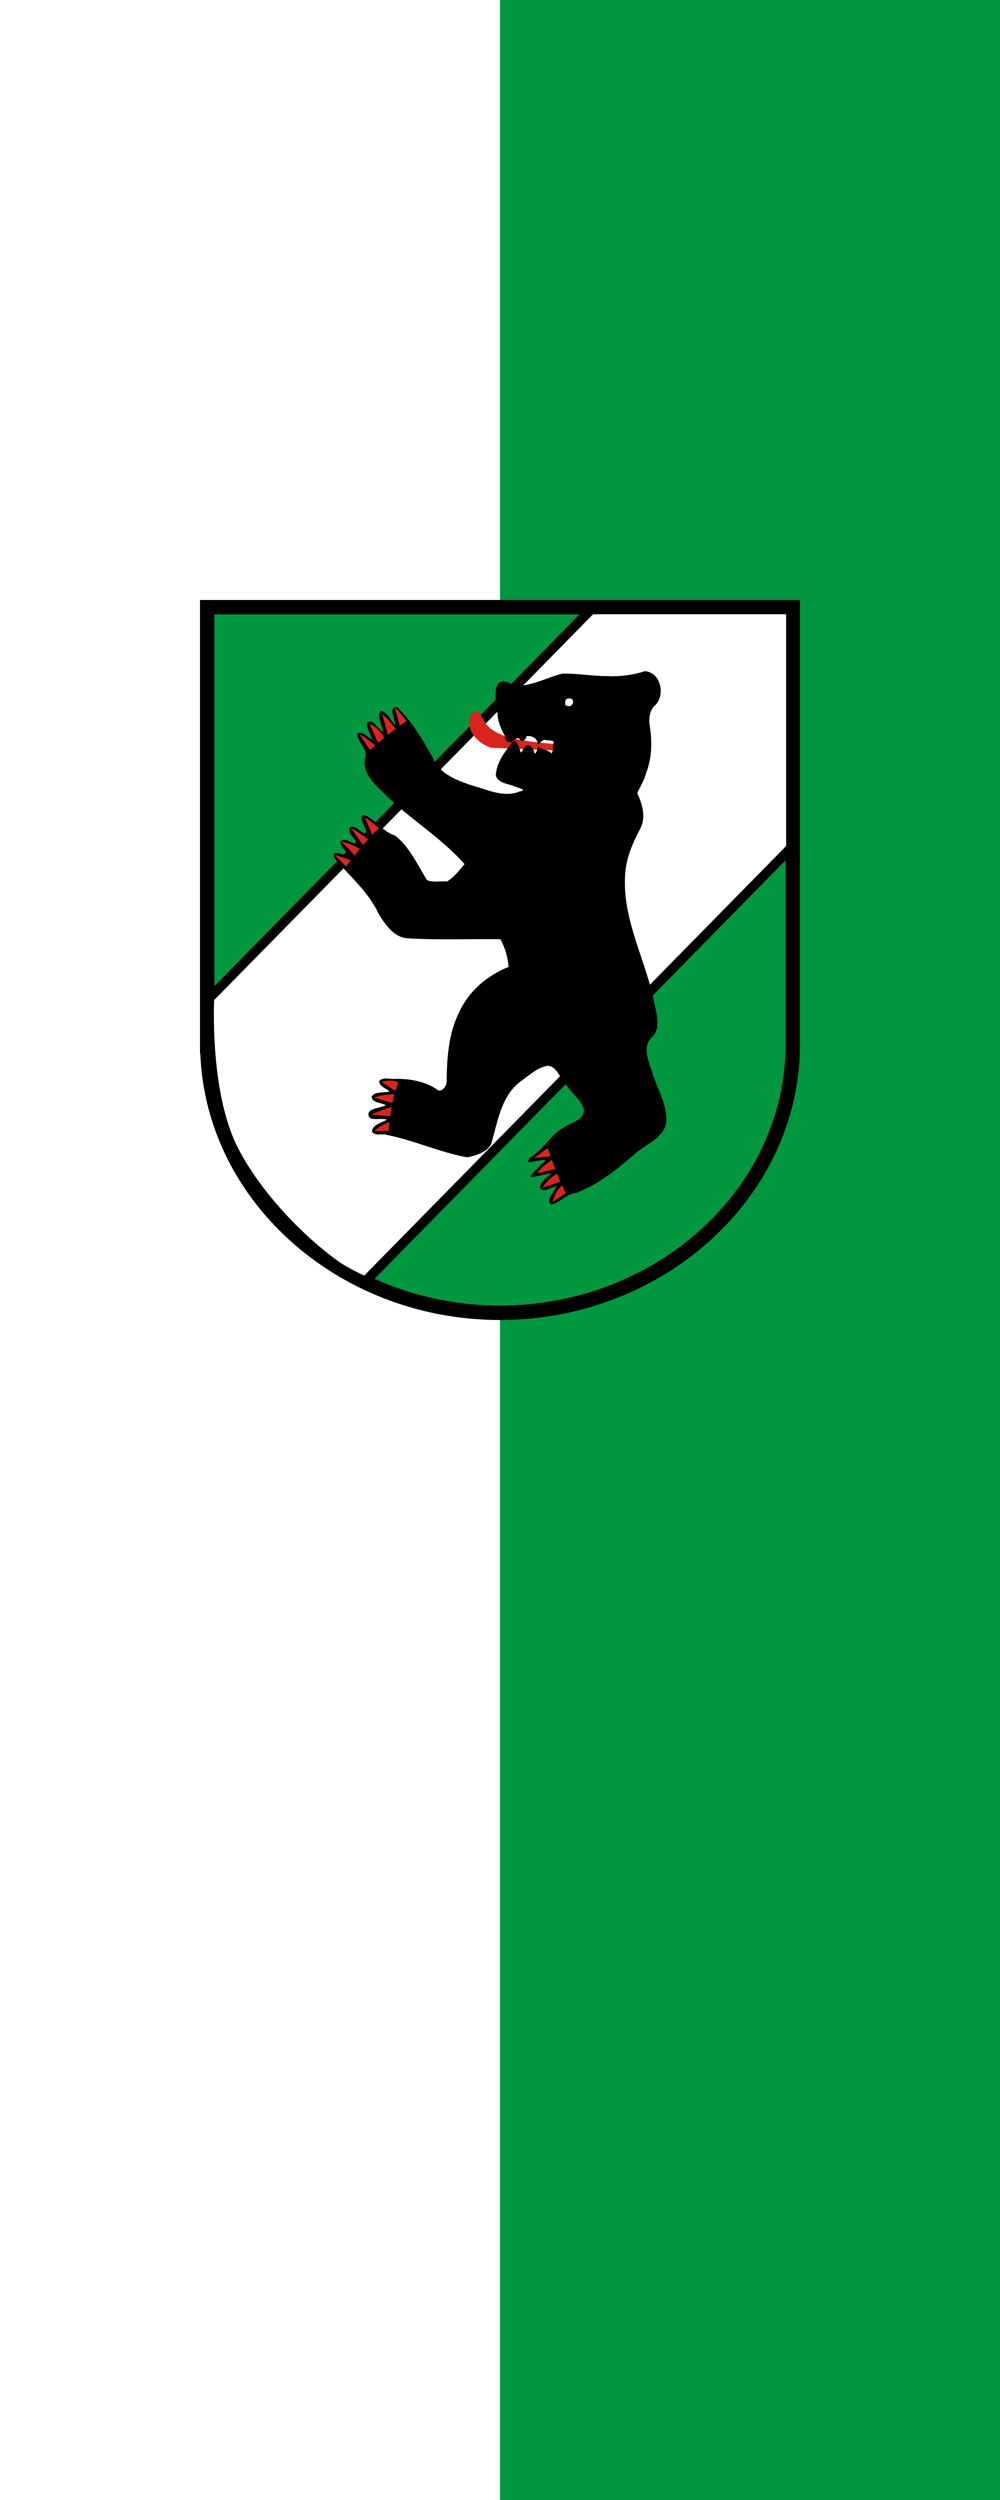 <?xml version="1.0" encoding="UTF-8" standalone="no"?>
<!-- Created with Inkscape (http://www.inkscape.org/) -->

<svg
   version="1.1"
   width="600"
   height="1500"
   id="svg2"
   xmlns="http://www.w3.org/2000/svg"
   xmlns:svg="http://www.w3.org/2000/svg"
   xmlns:rdf="http://www.w3.org/1999/02/22-rdf-syntax-ns#"
   xmlns:cc="http://creativecommons.org/ns#"
   xmlns:dc="http://purl.org/dc/elements/1.1/">
  <defs
     id="defs4" />
  <g
     id="g115508"
     transform="translate(1372,371.999)">
    <path
       id="rect115482"
       style="opacity:1;fill:#ffffff;fill-opacity:1;stroke:none;stroke-width:1;stroke-linecap:round;stroke-miterlimit:5;stroke-dasharray:none;stop-color:#000000"
       d="m -1372,-371.999 h 600 V 1128.001 h -600 z" />
    <path
       id="rect115482-2"
       style="fill:#00973f;fill-opacity:1;stroke:none;stroke-width:1;stroke-linecap:round;stroke-miterlimit:5;stroke-dasharray:none;stop-color:#000000"
       d="m -1072,-371.999 h 300 V 1128.001 h -300 z" />
  </g>
  <g
     transform="matrix(0.72,0,0,0.72,26.662,258.015)"
     id="layer1">
    <g
       id="g3781">
      <g
         transform="translate(2.5878904e-7,-7.398)"
         id="g3773">
        <path
           d="m 140.235,160.43 v 1.071 1.071 311.692 C 242.454,370.387 345.191,266.964 447.05,162.774 c 4.421,-3.803 -5.62,-1.268 -8.16,-2.076 -99.551,-0.4 -199.103,-0.216 -298.655,-0.268 z m 480.292,201.969 c -1.211,1.228 -2.423,2.455 -3.634,3.683 -114.53,116.061 -229.071,232.111 -343.618,348.155 25.423,11.814 52.944,19.388 80.743,22.099 33.619,2.141 67.947,1.009 100.267,-9.241 60.68,-17.744 114.734,-60.213 144.041,-117.157 12.519,-25.494 21.738,-53.5 20.945,-82.368 0.857,-55.052 0.819,-110.114 1.255,-165.171 z"
           id="path3894"
           style="fill:#00973f;fill-opacity:1;stroke:none" />
        <path
           d="m 135.641,155.051 v 366.038 h 0.117 c 1.208,122.772 111.115,221.962 243.856,221.962 132.74,0 242.818,-99.126 244.027,-221.899 l -0.054,-0.064 V 155.051 Z"
           id="rect3325"
           style="fill:none;stroke:#000000;stroke-width:12;stroke-linecap:round;stroke-linejoin:miter;stroke-miterlimit:10;stroke-dasharray:none;stroke-opacity:1" />
        <path
           d="m 455.109,159.863 c -104.913,106.826 -209.855,213.625 -314.75,320.469 0.64,27.658 -2.24,55.896 4.812,82.938 7.594,37.324 27.514,71.067 53.688,98.25 19.123,20.91 42.176,38.949 67.951,50.652 33.073,-32.519 65.649,-66.444 98.47,-99.558 84.598,-86.054 169.161,-172.143 253.704,-258.25 0,-65.031 0,-130.062 0,-195.094 -54.427,0 -108.854,0 -163.281,0 z"
           id="path2999"
           style="fill:#ffffff;fill-opacity:1;stroke:none" />
        <path
           d="m 137.458,480.776 318.08,-323.869 h 166.548 v 198.769 L 266.465,717.771 C 232.538,701.965 180.667,653.256 157.253,606.571 138.285,568.75 136.305,511.096 137.458,480.776 Z"
           id="path3892"
           style="fill:none;stroke:#000000;stroke-width:8;stroke-linecap:butt;stroke-linejoin:miter;stroke-miterlimit:4;stroke-dasharray:none;stroke-opacity:1" />
      </g>
      <g
         transform="matrix(0.987,0,0,0.987,2.098,4.204)"
         id="g3765">
        <g
           id="g3947">
          <path
             d="m 360.593,233.441 c 2.95,-2.262 7.007,5.045 8.268,7.509 8,15.64 35.903,17.533 59.533,19.946 l -0.681,5.303 -52.673,-2.172 c -17.826,-5.849 -23.323,-23.781 -14.447,-30.586 z"
             id="path3870"
             style="fill:#da251d;fill-opacity:1;stroke:none" />
          <path
             d="m 504.79,199.366 c -10.176,3.221 -20.952,4.702 -31.766,4.13 -12.723,0.101 -25.561,-2.477 -38.127,-2.058 -13.214,3.465 -25.964,10.708 -39.677,10.35 -4.268,-1.788 -10.143,-6.39 -14.469,-1.775 -4.03,7.482 -0.722,16.784 -0.362,24.777 0.163,7.182 3.113,13.521 6.445,19.554 -0.864,3.807 3.077,6.587 6.116,4.118 2.67,-1.262 5.043,-4.66 6.577,-0.871 2.741,2.156 5.199,-1.426 5.525,-3.549 5.615,-0.098 9.092,2.344 9.476,7.453 0.87,1.406 -2.539,10.627 -3.096,6.208 -0.648,-3.567 -4.952,-8.598 -8.122,-4.353 -1.676,1.152 -2.754,7.444 -3.815,3.013 -2.078,-6.756 -4.35,-12.031 -8.987,-3.696 -5.731,6.918 -11.118,15.501 -11.533,24.622 1.858,7.245 11.626,6.973 17.034,9.81 3.279,1.082 9.447,2.694 3.133,3.783 -13.044,5.418 -26.383,-1.161 -38.991,-4.652 -13.443,-4.383 -29.431,-9.989 -34.878,-24.754 -8.279,-14.552 -17.031,-29.434 -29.003,-41.109 -3.427,-2.665 -5.895,2.332 -4.275,5.357 0.562,3.273 1.652,6.392 2.466,9.61 -4.179,-3.939 -6.612,-10.983 -12.496,-12.456 -3.941,3.794 0.428,10.196 0.873,14.694 2.776,7.081 -2.451,-0.303 -5.001,-2.294 -1.67,-2.969 -8.401,-5.847 -7.677,-0.178 0.898,4.248 2.882,8.104 4.439,12.121 -3.902,-1.746 -7.909,-7.814 -12.562,-5.123 -0.251,7.491 8.996,12.311 6.708,20.224 -2.876,11.449 5.781,20.662 13.285,27.724 21.871,22.602 49.671,38.599 70.537,62.178 -4.318,5.299 -9.165,11.308 -14.732,14.67 -5.517,-0.516 -11.832,1.095 -16.903,-1.142 -8.273,-12.999 -14.745,-28.217 -27.13,-37.668 -9.981,-3.118 -15.931,-12.484 -25.091,-17.076 -5.271,-0.795 -2.615,5.776 -1.167,8.308 0.811,3.081 6.709,12.732 0.732,7.418 -3.87,-1.932 -8.053,-7.378 -12.686,-5.513 -1.811,5.353 4.479,9.646 6.567,13.961 1.966,2.968 -5.317,-2 -7.291,-2.309 -2.578,-1.831 -8.394,-1.477 -6.708,2.946 2.134,4.227 5.946,7.276 8.681,11.116 -4.576,-1.099 -9.926,-5.434 -14.272,-3.683 -2.023,4.315 4.542,7.619 6.433,11.069 11.416,12.475 23.923,24.292 31.154,40.126 5.852,9.416 13.35,20.406 25.513,20.502 25.699,1.528 51.485,0.357 77.218,0.726 3.885,7.198 6.242,15.157 6.906,23.338 -18.079,7.233 -33.84,20.506 -41.971,38.727 -9.027,18.183 -10.128,39.124 -10.414,59.076 -0.532,3.986 -5.099,9.14 -8.804,5.187 -10.17,-6.441 -21.928,-8.498 -33.748,-8.469 -4.473,0.627 -10.689,-1.842 -14.206,1.607 -0.654,4.65 5.722,6.377 8.616,9.007 -4.816,1.58 -11.946,-0.353 -15.193,4.386 0.396,5.68 9.175,4.961 12.036,7.433 -7.312,2.866 -15.387,2.692 -14.614,8.228 0.736,5.274 8.735,2.195 15.535,3.725 -4.252,2.788 -11.77,3.978 -12.693,9.877 2.234,4.673 8.964,1.484 12.891,3.114 22.848,4.628 44.768,14.793 67.808,18.918 7.261,-1.641 15.967,-4.06 19.961,-11.049 5.49,-18.476 8.333,-40.634 24.696,-52.903 7.119,-5.131 14.309,-11.916 23.151,-13.427 8.369,0.879 10.271,11.193 15.62,16.206 4.45,7.036 12.259,12.372 14.765,20.458 0.599,9.234 -10.136,11.212 -16.048,15.034 -12.057,6.131 -17.045,18.502 -28.685,25.394 -6.939,8.033 5.224,2.234 9.168,2.731 7.071,-1.677 -0.193,3.156 -2.022,5.315 -3.536,3.859 -13.193,11.536 -1.886,8.012 4.286,-0.543 9.092,-2.071 12.606,-2.444 -4.112,3.252 -9.555,6.883 -10.128,12.556 2.602,4.388 8.31,-0.254 11.97,-0.837 4.912,-2.496 0.025,2.022 -0.822,3.951 -1.504,2.998 -5.822,8.418 -1.677,10.882 7.449,-1.533 12.868,-9.253 20.816,-9.744 18.639,-7.003 34.465,-19.639 49.392,-32.646 8.915,-8.383 23.548,-12.817 26.867,-25.782 1.638,-14.975 -7.083,-28.648 -11.45,-42.523 -2.833,-9.201 -8.837,-21.107 -1.573,-29.666 8.824,-7.152 5.106,-19.75 3.181,-29.21 -6.956,-36.55 -27.16,-70.302 -24.786,-108.404 0.549,-14.382 6.507,-27.432 13.022,-39.878 4.776,-9.698 1.39,-20.5 -2.795,-29.599 2.554,-5.43 6.007,-10.929 7.531,-17.009 4.759,-12.221 5.181,-25.443 3.238,-38.331 -1.159,-6.839 -0.843,-14.797 4.983,-19.393 8.128,-9.071 3.692,-27.362 -9.339,-28.159 z m -65.252,29.333 c -2.934,0.194 -2.161,-4.85 -0.912,-5.895 8.546,-2.756 5.968,7.942 0.912,5.895 z m -19.787,28.492 c 2.375,1.013 6.457,0.231 7.991,1.574 -0.595,2.992 -0.224,9.223 -1.907,9.944 -2.205,-3.422 -12.19,-3.557 -11.164,-7.454 0.335,-0.442 4.595,-3.998 5.08,-4.064 z"
             id="path3875"
             style="fill:#000000;fill-opacity:1;stroke:none" />
          <path
             d="m 293.586,229.783 c -0.015,-0.003 -0.039,0.013 -0.033,0.033 0.035,0.12 1.01,3.602 2.17,7.768 1.16,4.166 2.166,7.638 2.203,7.701 0.037,0.063 0.468,-0.185 0.954,-0.536 0.486,-0.351 1.733,-1.231 2.795,-1.975 1.062,-0.745 1.958,-1.362 1.973,-1.373 0.052,-0.037 -3.726,-4.663 -5.492,-6.73 -1.877,-2.198 -4.345,-4.833 -4.571,-4.888 z m -10.589,5.759 c -0.038,0.038 1.036,4 2.401,8.806 l 2.466,8.739 0.592,-0.469 c 0.315,-0.261 1.761,-1.391 3.223,-2.511 l 2.664,-2.042 -1.743,-2.277 c -2.433,-3.186 -3.609,-4.594 -5.426,-6.496 -1.602,-1.677 -4.05,-3.878 -4.176,-3.75 z m -10.622,8.471 c -0.028,0.028 1.592,3.6 3.584,7.969 3.585,7.86 3.629,7.961 3.913,7.701 0.421,-0.384 3.77,-3.23 4.341,-3.683 l 0.493,-0.402 -0.855,-1.406 c -2.293,-3.931 -4.746,-6.546 -8.09,-8.572 -1.116,-0.676 -3.29,-1.706 -3.387,-1.607 z m -8.418,8.706 c -0.037,0.038 1.916,3.018 4.341,6.63 2.425,3.612 4.445,6.562 4.472,6.563 0.058,0.003 4.439,-3.929 4.439,-3.984 0,-0.021 -0.396,-0.318 -0.888,-0.67 -0.492,-0.351 -2.34,-1.756 -4.111,-3.114 -1.771,-1.358 -3.823,-2.858 -4.571,-3.348 -1.611,-1.057 -3.587,-2.173 -3.683,-2.076 z m 4.604,70.347 c -0.024,0.029 1.331,3.285 2.992,7.266 l 3.025,7.266 1.48,-1.507 c 0.826,-0.818 2.105,-2.055 2.828,-2.746 l 1.315,-1.239 -1.184,-1.105 c -2.872,-2.651 -5.263,-4.675 -7.267,-6.127 -0.974,-0.706 -3.11,-1.905 -3.19,-1.808 z m -11.904,8.773 c -0.039,0.04 1.194,1.836 2.762,3.984 1.568,2.148 3.913,5.34 5.196,7.098 l 2.335,3.181 0.427,-0.502 c 0.236,-0.276 1.184,-1.365 2.105,-2.411 l 1.677,-1.875 -2.861,-2.143 c -3.001,-2.216 -5.988,-4.264 -7.826,-5.391 -1.392,-0.852 -3.723,-2.036 -3.815,-1.942 z m -8.418,11.317 c -0.13,0.028 0.552,0.752 1.743,1.808 4.506,3.995 7.038,6.589 8.747,8.973 0.451,0.629 0.84,1.135 0.888,1.138 0.101,0.007 4.279,-5.207 4.374,-5.458 0.106,-0.282 -3.48,-2.24 -6.577,-3.583 -3.098,-1.343 -8.478,-3.029 -9.175,-2.88 z m -4.933,11.552 c -0.249,-0.048 1.1,1.403 4.439,4.755 2.633,2.643 4.81,4.747 4.867,4.688 0.278,-0.288 3.849,-4.919 3.847,-4.989 -0.002,-0.1 -6.181,-2.446 -8.188,-3.114 -1.257,-0.418 -3.807,-1.115 -4.966,-1.339 z m 45.15,190.35 c -0.547,0.01 -1.07,0.041 -1.578,0.1 -1.685,0.196 -4.538,0.848 -4.374,1.004 0.061,0.058 2.668,1.777 5.821,3.817 3.152,2.04 5.772,3.671 5.821,3.616 0.048,-0.055 0.447,-1.222 0.888,-2.578 0.441,-1.356 1.029,-2.976 1.282,-3.616 0.254,-0.64 0.418,-1.181 0.395,-1.205 -0.024,-0.025 -1.16,-0.269 -2.532,-0.536 -2.249,-0.437 -4.08,-0.631 -5.722,-0.603 z m 4.176,11.485 c -1.787,0 -7.213,0.548 -9.898,1.004 -2.663,0.452 -6.644,1.604 -6.412,1.842 0.046,0.048 3.382,1.086 7.432,2.31 4.05,1.225 7.496,2.235 7.629,2.243 0.144,0.01 0.255,-0.11 0.296,-0.301 0.038,-0.176 0.393,-1.698 0.789,-3.382 0.396,-1.683 0.751,-3.206 0.789,-3.382 0.065,-0.299 0.023,-0.335 -0.625,-0.335 z m -1.776,10.781 c -0.112,-0.003 -0.355,0.076 -0.658,0.201 -0.404,0.166 -3.353,1.199 -6.544,2.277 -3.191,1.078 -6.533,2.285 -7.432,2.679 -1.627,0.713 -2.501,1.111 -2.368,1.138 0.038,0.008 3.28,0.325 7.202,0.703 3.922,0.378 7.516,0.695 7.958,0.703 0.755,0.015 0.789,0.013 0.789,-0.301 0,-0.184 0.251,-1.891 0.559,-3.784 0.308,-1.892 0.559,-3.507 0.559,-3.583 0,-0.019 -0.029,-0.033 -0.066,-0.033 z m -1.809,12.723 c -0.194,0 -3.857,1.627 -5.261,2.344 -2.774,1.414 -4.747,2.756 -6.906,4.688 l -0.559,0.502 5.985,-0.033 6.018,-0.033 0.329,-3.214 c 0.173,-1.76 0.346,-3.422 0.395,-3.717 0.049,-0.295 0.05,-0.536 0,-0.536 z m 133.51,22.132 c -0.027,3.3e-4 -0.072,0.013 -0.099,0.033 -0.244,0.182 -4.015,2.925 -7.991,5.793 -1.24,0.894 -2.446,1.76 -2.664,1.942 -0.217,0.182 -0.327,0.332 -0.263,0.335 0.162,0.008 13.67,-1.18 13.713,-1.205 0.019,-0.012 -0.543,-1.619 -1.25,-3.549 -1.017,-2.776 -1.259,-3.351 -1.447,-3.348 z m 3.749,9.844 c -0.055,-0.069 -4.902,3.46 -6.347,4.621 -1.934,1.553 -6.149,5.999 -6.149,6.496 0,0.146 0.251,0.103 7.826,-1.674 5.663,-1.328 7.464,-1.794 7.432,-1.942 -0.047,-0.218 -2.7,-7.422 -2.762,-7.5 z m 4.374,11.518 c -0.104,-0.035 -0.439,0.19 -1.414,0.871 -4.878,3.401 -8.174,6.672 -9.898,9.81 -0.286,0.52 -0.526,0.992 -0.526,1.038 0,0.046 0.065,0.067 0.132,0.067 0.153,0 14.257,-4.907 14.338,-4.989 0.033,-0.033 -0.519,-1.536 -1.25,-3.315 -0.73,-1.779 -1.348,-3.307 -1.348,-3.382 0,-0.059 0.002,-0.089 -0.033,-0.1 z m 4.242,10.078 -0.559,0.435 c -0.92,0.742 -2.495,2.529 -3.288,3.75 -0.89,1.371 -1.825,3.233 -2.664,5.324 -0.534,1.331 -1.611,4.387 -1.611,4.554 0,0.091 0.558,-0.283 2.795,-1.875 4.458,-3.171 6.626,-4.655 8.353,-5.692 0.016,-0.01 -0.608,-1.345 -1.381,-2.946 -0.773,-1.602 -1.443,-3.032 -1.513,-3.214 z"
             id="path3834"
             style="fill:#da251d;fill-opacity:1;stroke:none" />
        </g>
      </g>
    </g>
  </g>
</svg>
